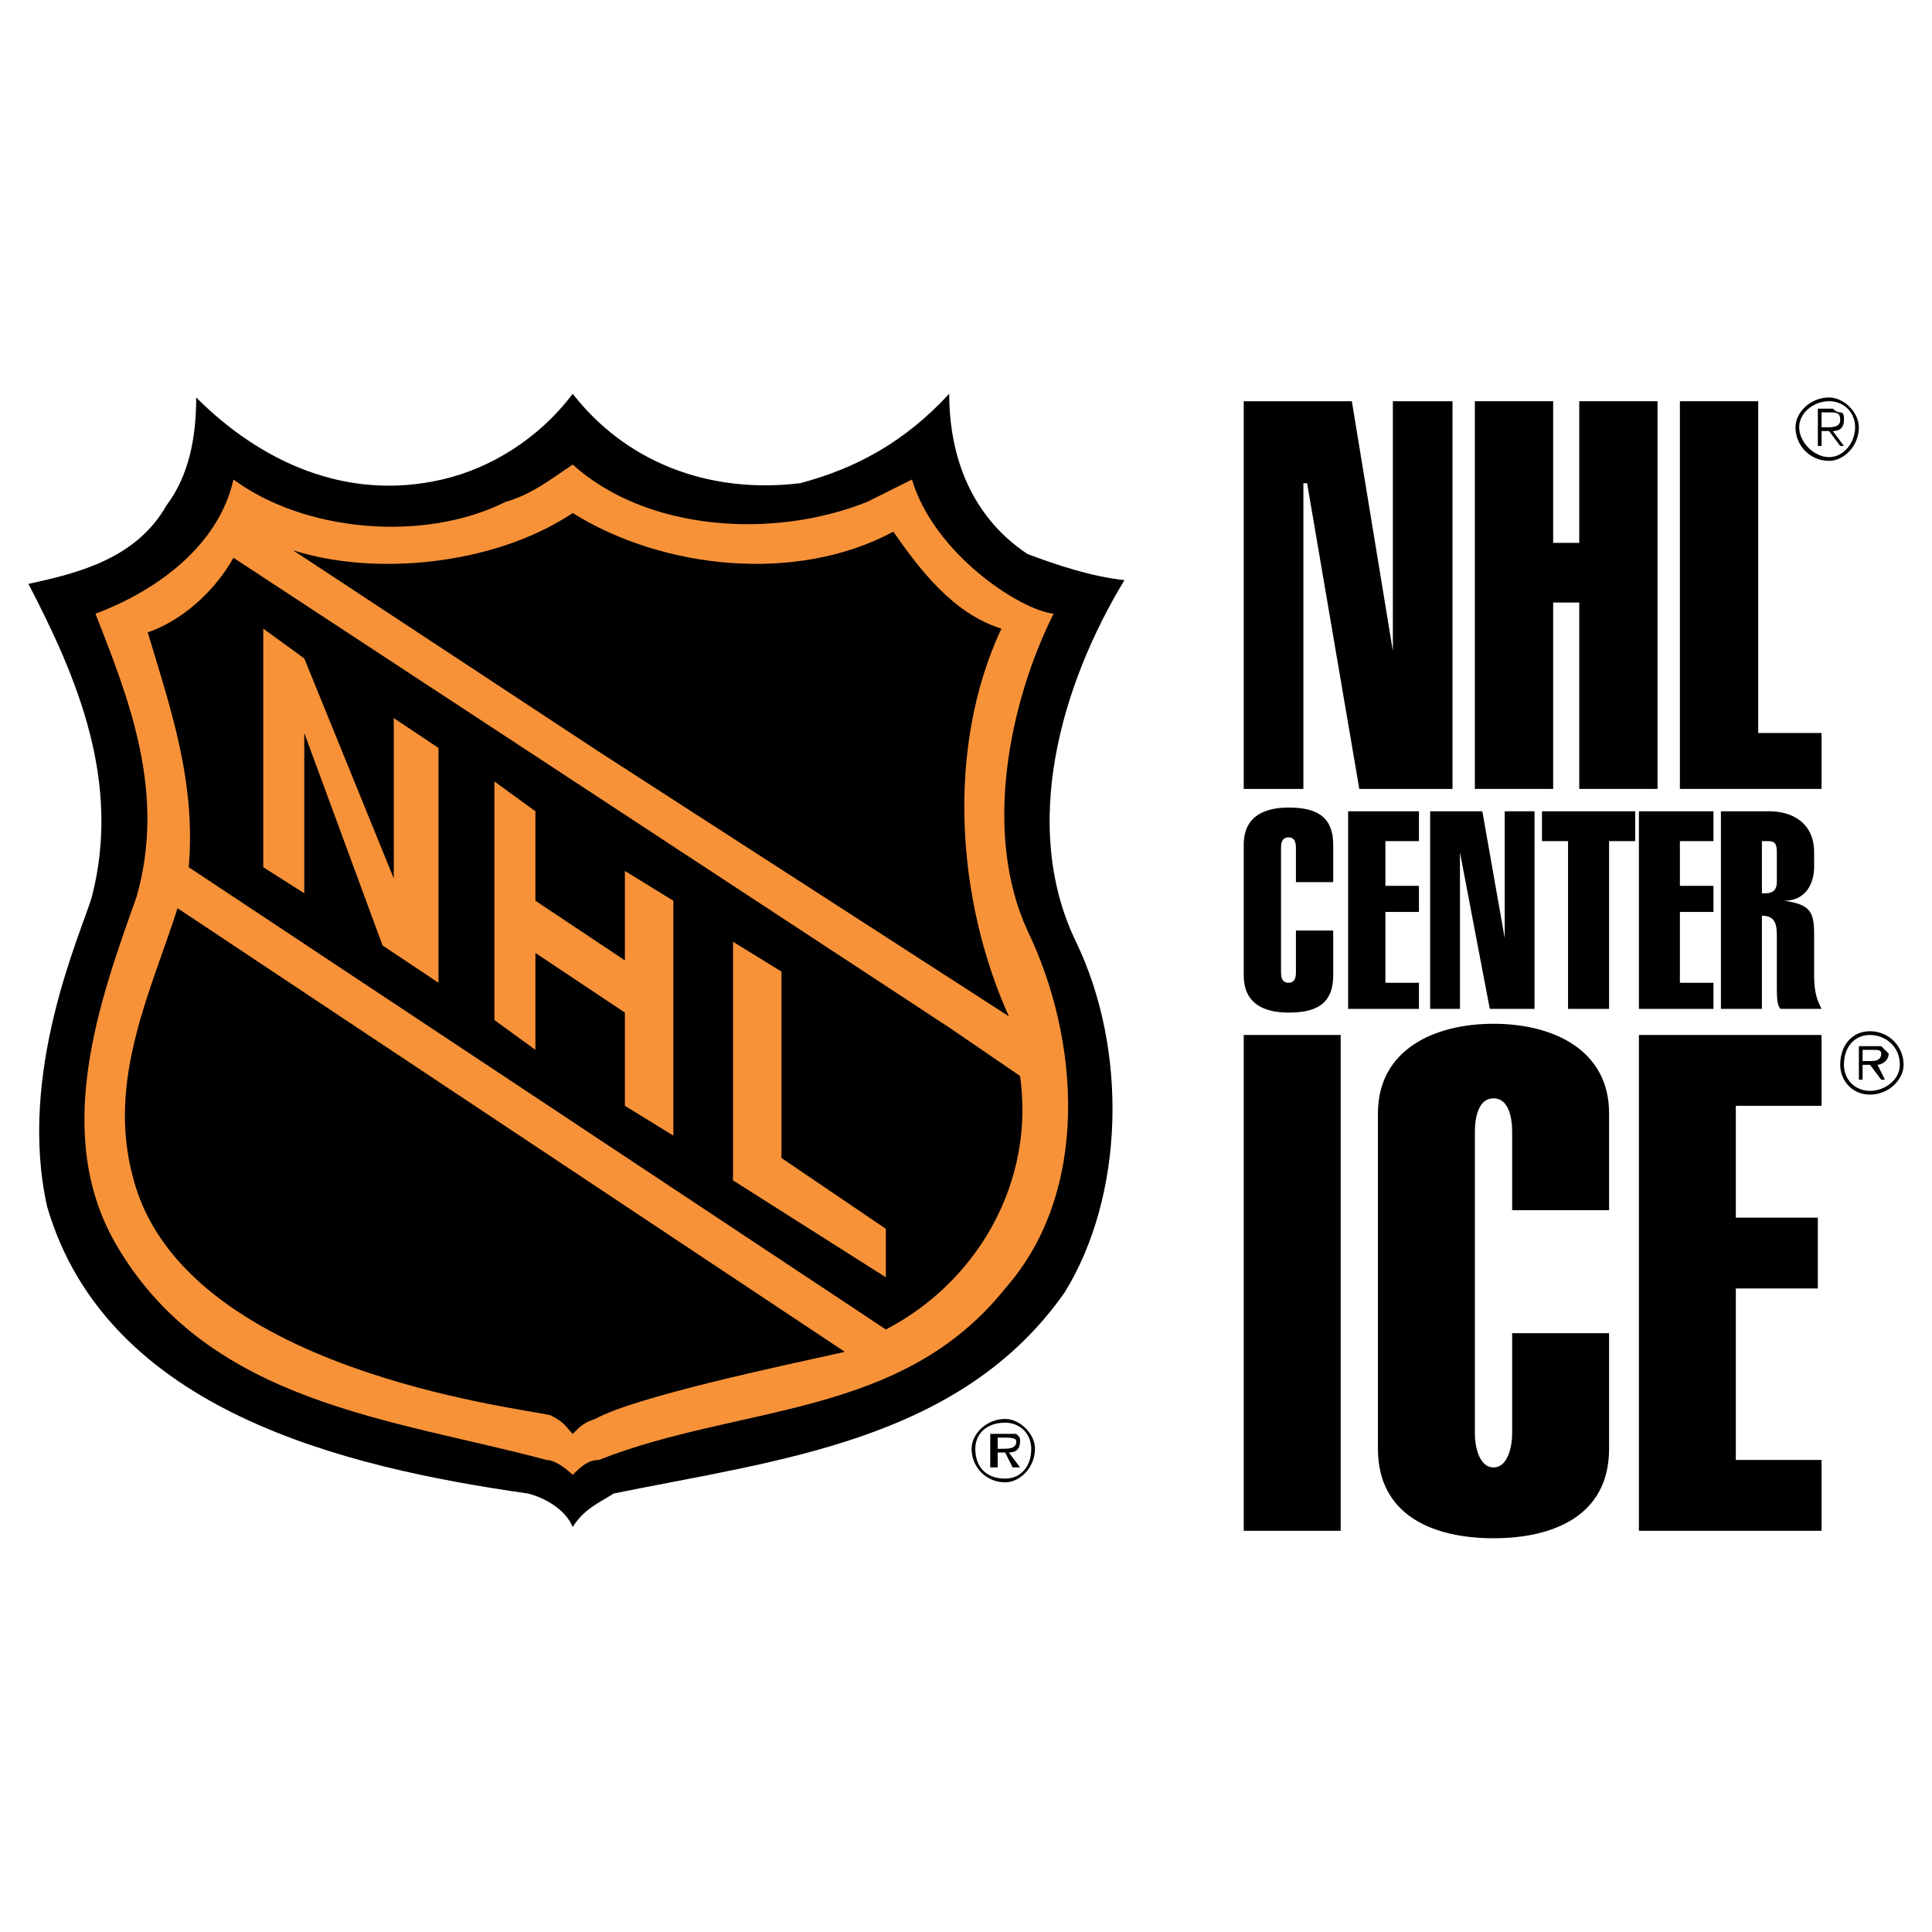 <?xml version="1.0" encoding="utf-8"?>
<!-- Generator: Adobe Illustrator 13.0.0, SVG Export Plug-In . SVG Version: 6.00 Build 14948)  -->
<!DOCTYPE svg PUBLIC "-//W3C//DTD SVG 1.0//EN" "http://www.w3.org/TR/2001/REC-SVG-20010904/DTD/svg10.dtd">
<svg version="1.0" id="Layer_1" xmlns="http://www.w3.org/2000/svg" xmlns:xlink="http://www.w3.org/1999/xlink" x="0px" y="0px"
	 width="192.756px" height="192.756px" viewBox="0 0 192.756 192.756" enable-background="new 0 0 192.756 192.756"
	 xml:space="preserve">
<g>
	<polygon fill-rule="evenodd" clip-rule="evenodd" fill="#FFFFFF" points="0,0 192.756,0 192.756,192.756 0,192.756 0,0 	"/>
	<path fill-rule="evenodd" clip-rule="evenodd" d="M79.827,48.211c5.579-1.487,10.415-4.091,14.877-8.926
		c0,6.323,2.232,12.274,7.811,15.993c2.976,1.116,6.323,2.232,9.671,2.604c-6.323,10.415-10.414,24.548-4.835,36.079
		c5.207,10.786,4.835,25.292-1.116,34.963c-10.414,14.877-28.639,16.736-45.005,20.084c-1.116,0.744-2.976,1.488-4.091,3.348
		c-0.744-1.859-2.976-2.977-4.463-3.348c-18.225-2.604-42.029-8.184-47.98-28.639c-2.976-13.391,3.348-27.153,4.463-30.872
		c2.976-11.53-1.488-21.944-6.323-31.243c5.208-1.116,10.787-2.604,13.762-7.811c2.231-2.976,2.976-6.695,2.976-10.787
		C25.895,45.98,34.45,50.071,44.12,47.84c4.835-1.116,9.67-4.091,13.018-8.555C62.345,45.98,70.528,49.327,79.827,48.211
		L79.827,48.211z"/>
	<path fill-rule="evenodd" clip-rule="evenodd" fill="#F79239" d="M57.138,46.352c7.439,6.695,20.084,7.439,29.383,3.72l4.463-2.231
		c2.232,7.438,10.787,13.018,14.133,13.39c-4.463,8.927-7.066,21.945-2.604,31.615c5.208,10.787,6.323,26.037-2.231,35.707
		c-10.414,13.018-26.408,11.529-40.542,17.109c-1.116,0-1.859,0.744-2.604,1.488c-0.744-0.744-1.86-1.488-2.604-1.488
		c-15.25-4.092-33.475-5.58-42.773-21.201c-6.695-11.158-1.86-24.547,1.86-34.962c2.976-10.414-0.744-19.713-4.091-28.268
		c5.951-2.231,12.274-6.695,13.762-13.39c7.067,5.207,18.969,6.323,27.152,2.231C53.047,49.327,54.907,47.84,57.138,46.352
		L57.138,46.352z"/>
	<path fill-rule="evenodd" clip-rule="evenodd" d="M89.125,53.047c2.603,3.719,5.951,8.183,10.786,9.67
		c-5.579,11.902-4.463,27.152,0.744,38.681L59.742,74.991L29.243,54.906c8.183,2.604,20.085,1.488,27.896-3.719
		C66.065,56.766,79.455,58.254,89.125,53.047L89.125,53.047z"/>
	<path fill-rule="evenodd" clip-rule="evenodd" d="M94.704,102.516l7.067,4.834c1.487,10.416-4.092,20.457-13.39,25.293
		L18.828,86.521c0.744-8.555-1.859-15.993-4.091-23.432c3.348-1.116,6.695-4.091,8.555-7.439L94.704,102.516L94.704,102.516z"/>
	<polygon fill-rule="evenodd" clip-rule="evenodd" fill="#F79239" points="30.358,65.693 39.285,87.638 39.285,71.644 43.748,74.62 
		43.748,98.051 38.169,94.333 30.358,73.132 30.358,89.125 26.267,86.521 26.267,62.717 30.358,65.693 	"/>
	<polygon fill-rule="evenodd" clip-rule="evenodd" fill="#F79239" points="53.419,80.942 53.419,89.869 62.345,95.82 62.345,86.894 
		67.181,89.869 67.181,113.301 62.345,110.326 62.345,101.027 53.419,95.076 53.419,104.746 49.328,101.771 49.328,77.967 
		53.419,80.942 	"/>
	<path fill-rule="evenodd" clip-rule="evenodd" d="M84.29,134.875c-6.695,1.486-20.829,4.463-24.92,6.693
		c-1.116,0.373-1.487,0.744-2.231,1.488c-0.744-0.744-0.744-1.115-2.231-1.859c-2.976-0.744-36.822-4.463-41.658-23.805
		c-2.604-9.67,1.86-18.598,4.463-26.779L84.29,134.875L84.29,134.875z"/>
	<polygon fill-rule="evenodd" clip-rule="evenodd" fill="#F79239" points="77.967,96.936 77.967,115.533 88.381,122.6 
		88.381,127.436 73.132,117.766 73.132,93.96 77.967,96.936 	"/>
	<path fill-rule="evenodd" clip-rule="evenodd" d="M96.936,144.545c0-1.488,1.488-2.977,3.347-2.977
		c1.488,0,2.976,1.488,2.976,2.977c0,1.859-1.487,3.348-2.976,3.348C98.424,147.893,96.936,146.404,96.936,144.545L96.936,144.545z
		 M102.887,144.545c0-1.488-1.115-2.604-2.604-2.604c-1.859,0-2.976,1.115-2.976,2.604c0,1.859,1.116,2.975,2.976,2.975
		C101.771,147.52,102.887,146.404,102.887,144.545L102.887,144.545z M101.771,146.404h-0.744l-0.744-1.488h-0.744v1.488h-0.743
		v-3.348h1.859c0,0,0.372,0,0.744,0c0.372,0.373,0.372,0.373,0.372,0.744c0,0.744-0.372,1.115-1.116,1.115L101.771,146.404
		L101.771,146.404z M99.911,144.545c0.744,0,1.488,0,1.488-0.744c0-0.371-0.744-0.371-1.116-0.371h-0.744v1.115H99.911
		L99.911,144.545z"/>
	<path fill-rule="evenodd" clip-rule="evenodd" d="M179.135,42.632c0-1.487,1.488-2.976,3.348-2.976
		c1.488,0,2.976,1.488,2.976,2.976c0,1.86-1.487,3.348-2.976,3.348C180.623,45.98,179.135,44.492,179.135,42.632L179.135,42.632z
		 M185.086,42.632c0-1.487-1.115-2.604-2.604-2.604c-1.487,0-2.976,1.116-2.976,2.604c0,1.488,1.488,2.976,2.976,2.976
		C183.971,45.608,185.086,44.12,185.086,42.632L185.086,42.632z M183.971,44.492h-0.372l-1.116-1.488h-0.744v1.488h-0.372v-3.719
		h1.488c0,0,0.372,0.372,0.744,0.372s0.372,0.372,0.372,0.744c0,0.744-0.372,1.116-1.116,1.116L183.971,44.492L183.971,44.492z
		 M182.11,42.632c0.744,0,1.488,0,1.488-0.744s-0.372-0.744-1.116-0.744h-0.744v1.487H182.11L182.11,42.632z"/>
	<path fill-rule="evenodd" clip-rule="evenodd" d="M183.599,106.234c0-1.859,1.115-3.348,2.976-3.348
		c1.859,0,3.347,1.488,3.347,3.348c0,1.488-1.487,2.977-3.347,2.977C184.714,109.211,183.599,107.723,183.599,106.234
		L183.599,106.234z M189.55,106.234c0-1.859-1.488-2.975-2.976-2.975c-1.488,0-2.604,1.115-2.604,2.975
		c0,1.488,1.115,2.604,2.604,2.604C188.062,108.838,189.55,107.723,189.55,106.234L189.55,106.234z M188.062,107.723h-0.372
		l-1.115-1.488h-0.744v1.488h-0.372v-3.348h1.487c0.372,0,0.744,0,0.744,0c0.372,0.371,0.744,0.744,0.744,0.744
		c0,0.744-0.744,1.115-1.116,1.115L188.062,107.723L188.062,107.723z M186.574,105.863c0.371,0,1.115,0,1.115-0.744
		c0-0.373-0.372-0.373-0.744-0.373h-1.115v1.117H186.574L186.574,105.863z"/>
	<polygon fill-rule="evenodd" clip-rule="evenodd" points="124.088,78.71 124.088,40.029 134.874,40.029 138.966,64.949 
		138.966,64.949 138.966,40.029 144.916,40.029 144.916,78.71 135.618,78.71 130.411,48.211 130.039,48.211 130.039,78.71 
		124.088,78.71 	"/>
	<polygon fill-rule="evenodd" clip-rule="evenodd" points="147.147,78.71 147.147,40.029 154.959,40.029 154.959,54.163 
		157.562,54.163 157.562,40.029 165.373,40.029 165.373,78.71 157.562,78.71 157.562,60.114 154.959,60.114 154.959,78.71 
		147.147,78.71 	"/>
	<polygon fill-rule="evenodd" clip-rule="evenodd" points="167.604,78.71 167.604,40.029 175.416,40.029 175.416,73.132 
		181.738,73.132 181.738,78.71 167.604,78.71 	"/>
	<polygon fill-rule="evenodd" clip-rule="evenodd" points="124.088,103.26 133.758,103.26 133.758,152.727 124.088,152.727 
		124.088,103.26 	"/>
	<path fill-rule="evenodd" clip-rule="evenodd" d="M160.538,133.014v11.531c0,6.695-5.579,8.926-11.53,8.926
		s-11.53-2.23-11.53-8.926V111.07c0-6.324,5.579-8.928,11.53-8.928s11.53,2.604,11.53,8.928v9.67h-9.671v-7.811
		c0-1.488-0.371-3.348-1.859-3.348c-1.487,0-1.86,1.859-1.86,3.348v30.127c0,1.115,0.373,3.348,1.86,3.348
		c1.488,0,1.859-2.232,1.859-3.348v-10.043H160.538L160.538,133.014z"/>
	<polygon fill-rule="evenodd" clip-rule="evenodd" points="163.514,152.727 163.514,103.26 181.738,103.26 181.738,110.326 
		173.184,110.326 173.184,121.484 181.366,121.484 181.366,128.551 173.184,128.551 173.184,145.66 181.738,145.66 181.738,152.727 
		163.514,152.727 	"/>
	<path fill-rule="evenodd" clip-rule="evenodd" d="M133.015,92.844v4.464c0,2.975-1.86,3.719-4.464,3.719
		c-2.231,0-4.463-0.744-4.463-3.719V84.29c0-2.975,2.231-3.719,4.463-3.719c2.604,0,4.464,0.744,4.464,3.719v3.72h-3.72v-3.348
		c0-0.372,0-1.116-0.744-1.116c-0.743,0-0.743,0.744-0.743,1.116v12.274c0,0.373,0,1.115,0.743,1.115
		c0.744,0,0.744-0.742,0.744-1.115v-4.092H133.015L133.015,92.844z"/>
	<polygon fill-rule="evenodd" clip-rule="evenodd" points="134.502,100.656 134.502,80.942 141.568,80.942 141.568,83.918 
		138.222,83.918 138.222,88.381 141.568,88.381 141.568,90.985 138.222,90.985 138.222,98.051 141.568,98.051 141.568,100.656 
		134.502,100.656 	"/>
	<polygon fill-rule="evenodd" clip-rule="evenodd" points="142.685,100.656 142.685,80.942 147.892,80.942 150.123,93.588 
		150.123,93.588 150.123,80.942 153.099,80.942 153.099,100.656 148.636,100.656 145.66,85.034 145.66,85.034 145.66,100.656 
		142.685,100.656 	"/>
	<polygon fill-rule="evenodd" clip-rule="evenodd" points="160.538,100.656 156.446,100.656 156.446,83.918 153.843,83.918 
		153.843,80.942 163.142,80.942 163.142,83.918 160.538,83.918 160.538,100.656 	"/>
	<polygon fill-rule="evenodd" clip-rule="evenodd" points="163.514,100.656 163.514,80.942 170.952,80.942 170.952,83.918 
		167.604,83.918 167.604,88.381 170.952,88.381 170.952,90.985 167.604,90.985 167.604,98.051 170.952,98.051 170.952,100.656 
		163.514,100.656 	"/>
	<path fill-rule="evenodd" clip-rule="evenodd" d="M171.696,100.656V80.942h4.835c2.231,0,4.464,1.116,4.464,4.091v1.488
		c0,1.488-0.744,3.348-2.976,3.348l0,0c2.604,0.372,2.976,1.116,2.976,3.347v4.092c0,1.859,0.371,2.604,0.743,3.348h-4.091
		c-0.372-0.373-0.372-1.117-0.372-2.605v-4.462c0-1.116,0-2.231-1.488-2.231v9.299H171.696L171.696,100.656z M175.787,89.125h0.372
		c0.744,0,1.116-0.372,1.116-1.116v-2.976c0-1.116-0.372-1.116-1.116-1.116h-0.372V89.125L175.787,89.125z"/>
</g>
</svg>

